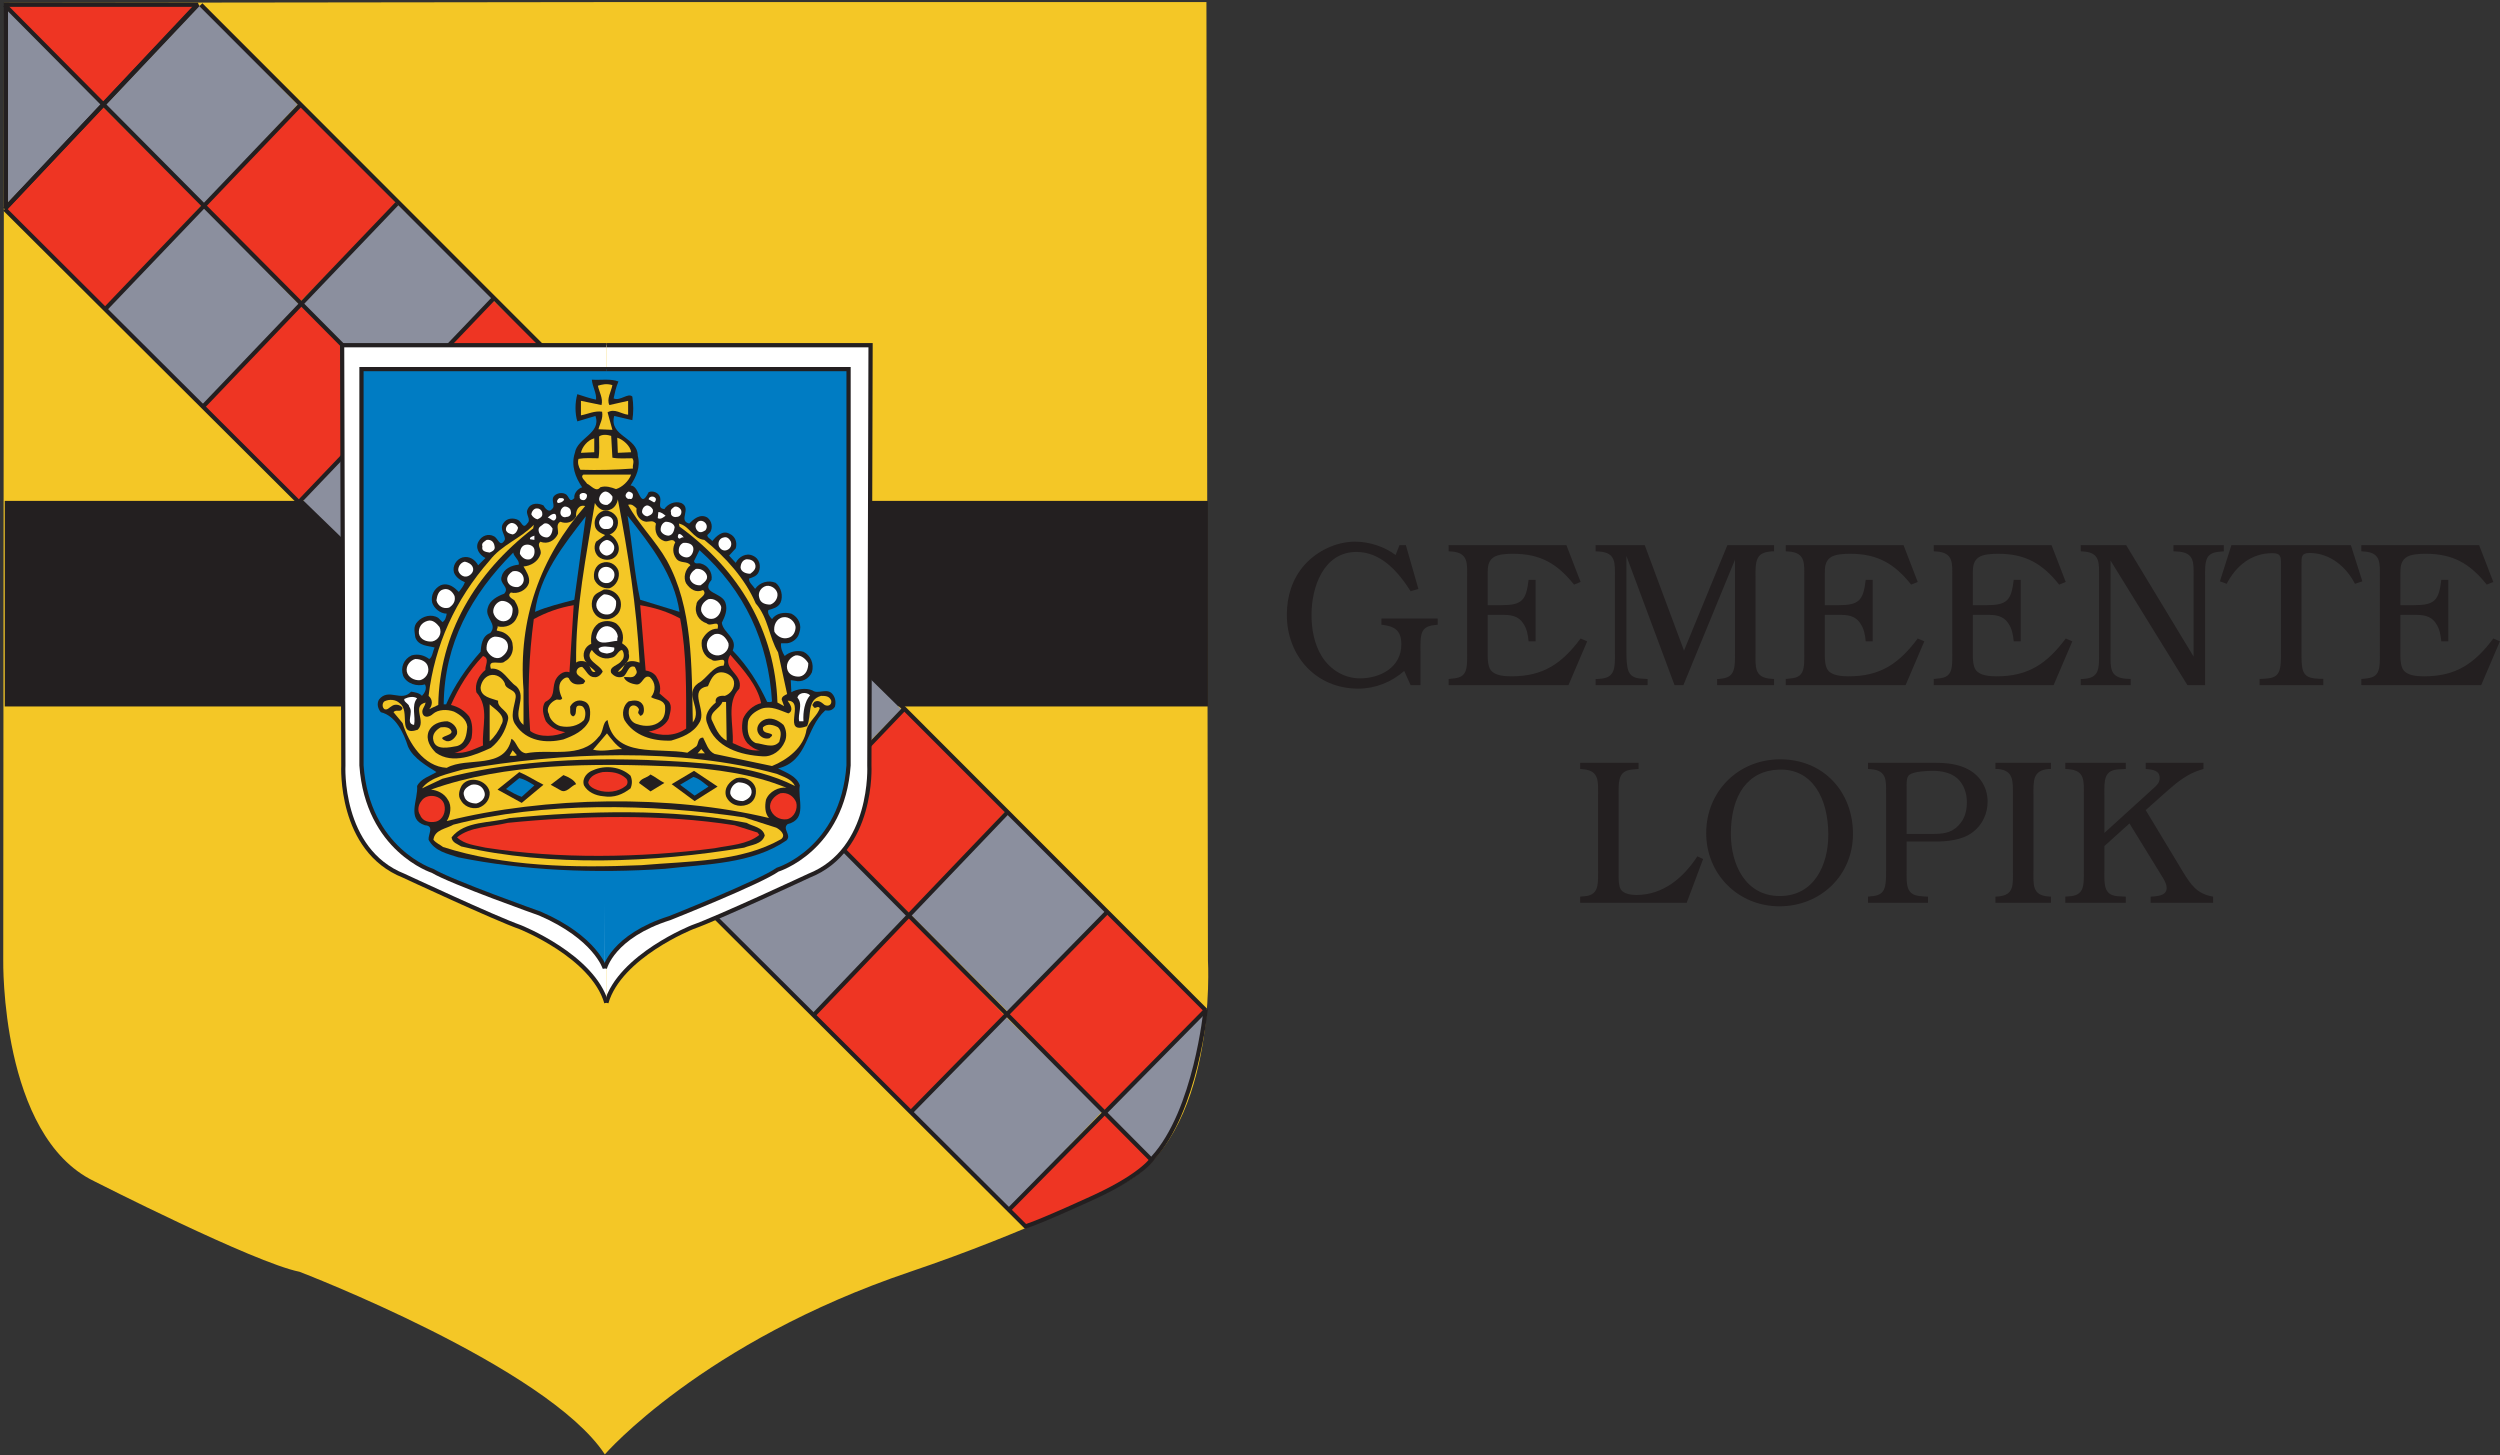 <?xml version="1.0" encoding="UTF-8" standalone="no"?>
<!DOCTYPE svg PUBLIC "-//W3C//DTD SVG 1.1//EN" "http://www.w3.org/Graphics/SVG/1.1/DTD/svg11.dtd">
<svg width="100%" height="100%" viewBox="0 0 1723 1003" version="1.1" xmlns="http://www.w3.org/2000/svg" xmlns:xlink="http://www.w3.org/1999/xlink" xml:space="preserve" xmlns:serif="http://www.serif.com/" style="fill-rule:evenodd;clip-rule:evenodd;stroke-miterlimit:2;">
    <rect x="0" y="0" width="1723" height="1003" fill="#333333" stroke="none"/>
    <g transform="matrix(4.167,0,0,4.167,-227.989,-0.647)">
        <path d="M205.25,210.5C224.5,204 239.5,196.438 239.5,196.438C256.25,188.5 254.5,159 254.5,159L254.25,0.5L154.75,0.5L55.375,0.625L55.25,159C55.25,159 54.75,188 70.25,195.5C70.25,195.5 96.75,209 104.25,210.5C104.25,210.5 145.25,226.201 154.75,240.701C154.75,240.701 170.889,222.103 205.25,210.5Z" style="fill:rgb(244,199,38);fill-rule:nonzero;"/>
    </g>
    <g transform="matrix(4.167,0,0,4.167,-227.989,-0.647)">
        <path d="M55.721,33.955L55.625,1.125L71.812,17.796L55.721,33.955Z" style="fill:rgb(139,143,158);fill-rule:nonzero;"/>
    </g>
    <g transform="matrix(4.167,0,0,4.167,-227.989,-0.647)">
        <rect x="55.5" y="83" width="199" height="34" style="fill:rgb(35,31,32);fill-rule:nonzero;"/>
    </g>
    <g transform="matrix(4.167,0,0,4.167,-227.989,-0.647)">
        <path d="M55.625,1.125L87.75,1L71.75,17.25L55.625,1.125Z" style="fill:rgb(238,53,35);fill-rule:nonzero;"/>
    </g>
    <g transform="matrix(4.167,0,0,4.167,-227.989,-0.647)">
        <path d="M120.187,66.441L104.312,50.393L88.125,67.584L104.104,83.271L120.187,66.441Z" style="fill:rgb(238,53,35);fill-rule:nonzero;"/>
    </g>
    <g transform="matrix(4.167,0,0,4.167,-227.989,-0.647)">
        <path d="M152.687,65.438L136.312,49.893L120.312,66.108L136.562,82.108L152.687,65.438Z" style="fill:rgb(238,53,35);fill-rule:nonzero;"/>
    </g>
    <g transform="matrix(4.167,0,0,4.167,-227.989,-0.647)">
        <path d="M220.937,134.441L204.125,117.375L187.562,133.888L205.218,151.319L220.937,134.441Z" style="fill:rgb(238,53,35);fill-rule:nonzero;"/>
    </g>
    <g transform="matrix(4.167,0,0,4.167,-227.989,-0.647)">
        <path d="M221,168.25L205.062,151.502L189.312,167.978L205.416,184.042L221,168.25Z" style="fill:rgb(238,53,35);fill-rule:nonzero;"/>
    </g>
    <g transform="matrix(4.167,0,0,4.167,-227.989,-0.647)">
        <path d="M254.125,167.25L237.833,151L221.125,167.875L237.375,184.25L254.125,167.25Z" style="fill:rgb(238,53,35);fill-rule:nonzero;"/>
    </g>
    <g transform="matrix(4.167,0,0,4.167,-227.989,-0.647)">
        <path d="M120.375,33.834L104.396,17.5L88.062,34.108L104.312,50.108L120.375,33.834Z" style="fill:rgb(238,53,35);fill-rule:nonzero;"/>
    </g>
    <g transform="matrix(4.167,0,0,4.167,-227.989,-0.647)">
        <path d="M104.437,50.754L88.437,34.313L71.812,51.358L88.062,67.358L104.437,50.754Z" style="fill:rgb(139,143,158);fill-rule:nonzero;"/>
    </g>
    <g transform="matrix(4.167,0,0,4.167,-227.989,-0.647)">
        <path d="M136.562,49.723L120.375,33.834L104.437,50.754L120.312,66.108L136.562,49.723Z" style="fill:rgb(139,143,158);fill-rule:nonzero;"/>
    </g>
    <g transform="matrix(4.167,0,0,4.167,-227.989,-0.647)">
        <path d="M137.062,82.002L120.875,66.113L104.625,82.688L120.812,98.388L137.062,82.002Z" style="fill:rgb(139,143,158);fill-rule:nonzero;"/>
    </g>
    <g transform="matrix(4.167,0,0,4.167,-227.989,-0.647)">
        <path d="M203.812,117.502L187.625,101.613L171.687,118.534L187.562,133.888L203.812,117.502Z" style="fill:rgb(139,143,158);fill-rule:nonzero;"/>
    </g>
    <g transform="matrix(4.167,0,0,4.167,-227.989,-0.647)">
        <path d="M205.062,151.502L188.875,135.613L172,151.25L189.312,167.978L205.062,151.502Z" style="fill:rgb(139,143,158);fill-rule:nonzero;"/>
    </g>
    <g transform="matrix(4.167,0,0,4.167,-227.989,-0.647)">
        <path d="M237.833,151L221,134.5L205.218,151.319L221.468,167.569L237.833,151Z" style="fill:rgb(139,143,158);fill-rule:nonzero;"/>
    </g>
    <g transform="matrix(4.167,0,0,4.167,-227.989,-0.647)">
        <path d="M237,184L221,168.25L205.416,184.042L221.442,200.285L237,184Z" style="fill:rgb(139,143,158);fill-rule:nonzero;"/>
    </g>
    <g transform="matrix(4.167,0,0,4.167,-227.989,-0.647)">
        <path d="M103.937,17.441L87.75,1L72.062,17.608L88.437,34.125L103.937,17.441Z" style="fill:rgb(139,143,158);fill-rule:nonzero;"/>
    </g>
    <g transform="matrix(4.167,0,0,4.167,-227.989,-0.647)">
        <path d="M88.062,34.108L71.812,17.893L55.5,34.75L72.146,51.25L88.062,34.108Z" style="fill:rgb(238,53,35);fill-rule:nonzero;"/>
    </g>
    <g transform="matrix(4.167,0,0,4.167,-227.989,-0.647)">
        <path d="M254.125,167.25L237.375,184.25L245.166,192C245.166,192 253,182.5 254.125,167.25Z" style="fill:rgb(139,143,158);fill-rule:nonzero;"/>
    </g>
    <g transform="matrix(4.167,0,0,4.167,-227.989,-0.647)">
        <path d="M245.166,192.188L237.375,184.438L221.5,200.521L224.333,203.188C224.333,203.188 241.041,197.063 245.166,192.188Z" style="fill:rgb(238,53,35);fill-rule:nonzero;"/>
    </g>
    <g transform="matrix(4.167,0,0,4.167,-227.989,-0.647)">
        <path d="M55.5,1L245.166,192" style="fill:none;stroke:rgb(35,31,32);stroke-width:0.7px;"/>
    </g>
    <g transform="matrix(4.167,0,0,4.167,-227.989,-0.647)">
        <path d="M87.937,0.938L254.125,167.25" style="fill:none;stroke:rgb(35,31,32);stroke-width:0.7px;"/>
    </g>
    <g transform="matrix(4.167,0,0,4.167,-227.989,-0.647)">
        <path d="M87.125,1.125L55.5,34.75" style="fill:none;stroke:rgb(35,31,32);stroke-width:0.7px;"/>
    </g>
    <g transform="matrix(4.167,0,0,4.167,-227.989,-0.647)">
        <path d="M72.146,51.25L104.396,17.5" style="fill:none;stroke:rgb(35,31,32);stroke-width:0.7px;"/>
    </g>
    <g transform="matrix(4.167,0,0,4.167,-227.989,-0.647)">
        <path d="M88.125,67.584L120.375,33.834" style="fill:none;stroke:rgb(35,31,32);stroke-width:0.7px;"/>
    </g>
    <g transform="matrix(4.167,0,0,4.167,-227.989,-0.647)">
        <path d="M104.104,83.271L136.354,49.521" style="fill:none;stroke:rgb(35,31,32);stroke-width:0.7px;"/>
    </g>
    <g transform="matrix(4.167,0,0,4.167,-227.989,-0.647)">
        <path d="M172.166,150.979L204.416,117.229" style="fill:none;stroke:rgb(35,31,32);stroke-width:0.7px;"/>
    </g>
    <g transform="matrix(4.167,0,0,4.167,-227.989,-0.647)">
        <path d="M189.27,168.063L221.52,134.313" style="fill:none;stroke:rgb(35,31,32);stroke-width:0.7px;"/>
    </g>
    <g transform="matrix(4.167,0,0,4.167,-227.989,-0.647)">
        <path d="M205.416,184.042L237.833,151" style="fill:none;stroke:rgb(35,31,32);stroke-width:0.7px;"/>
    </g>
    <g transform="matrix(4.167,0,0,4.167,-227.989,-0.647)">
        <path d="M221.5,200.334L254.125,167.25" style="fill:none;stroke:rgb(35,31,32);stroke-width:0.7px;"/>
    </g>
    <g transform="matrix(4.167,0,0,4.167,658.011,-746.647)">
        <path d="M76.687,276.588L75.395,276.962C73.389,273.8 70.533,270.468 66.453,270.468C60.979,270.468 59.007,276.316 59.007,280.873C59.007,283.252 59.449,285.7 60.707,287.74C62.101,289.951 64.413,291.378 67.031,291.378C70.397,291.378 73.865,289.542 73.865,285.769C73.865,283.422 72.743,282.742 70.567,282.504L70.567,281.484L79.883,281.484L79.883,282.504L79.611,282.539C78.761,282.606 77.809,282.776 77.367,283.626C76.96,284.442 77.027,285.904 77.027,286.822L77.027,292.5L75.395,292.5L74.341,290.154C72.199,292.024 69.547,293.079 66.725,293.079C59.755,293.079 54.927,287.672 54.927,280.873C54.927,277.812 55.811,274.922 57.851,272.61C59.925,270.298 63.087,268.768 66.215,268.768C68.527,268.768 71.077,269.584 72.913,270.978L73.559,269.346L74.613,269.346L76.687,276.588Z" style="fill:rgb(35,31,32);fill-rule:nonzero;"/>
    </g>
    <g transform="matrix(4.167,0,0,4.167,658.011,-746.647)">
        <path d="M103.513,275.432L102.425,275.874C99.671,272.406 96.849,270.774 92.361,270.774C91.409,270.774 89.811,270.808 89.029,271.42C88.179,272.066 88.145,273.052 88.145,274.038L88.145,279.274L90.423,279.274C93.857,279.274 94.503,278.458 94.911,275.092L96.067,275.092L96.067,285.258L94.911,285.258C94.809,284.205 94.639,283.185 94.027,282.3C93.143,280.94 91.851,280.873 90.355,280.873L88.145,280.873L88.145,287.638C88.145,288.318 88.212,289.44 88.655,290.019C89.369,290.97 91.035,291.039 92.123,291.039C97.359,291.039 100.453,288.896 103.513,284.782L104.601,285.258L101.507,292.5L81.685,292.5L81.685,291.48L82.024,291.446C82.942,291.344 83.929,291.311 84.405,290.358C84.813,289.577 84.745,288.081 84.745,287.196L84.745,274.65C84.745,272.406 84.982,270.604 82.194,270.4L81.685,270.366L81.685,269.346L101.167,269.346L103.513,275.432Z" style="fill:rgb(35,31,32);fill-rule:nonzero;"/>
    </g>
    <g transform="matrix(4.167,0,0,4.167,658.011,-746.647)">
        <path d="M119.05,292.5L111.094,271.148L111.094,287.196C111.094,288.081 111.128,289.475 111.468,290.256C111.944,291.311 112.998,291.413 113.984,291.446L114.596,291.48L114.596,292.5L105.994,292.5L105.994,291.48L106.368,291.48C107.32,291.413 108.34,291.311 108.816,290.358C109.258,289.577 109.19,288.081 109.19,287.196L109.19,274.65C109.19,272.372 109.394,270.57 106.572,270.4L105.994,270.366L105.994,269.346L114.12,269.346L120.614,286.789L127.788,269.346L135.506,269.346L135.506,270.366L135.167,270.366C134.249,270.468 133.296,270.57 132.82,271.488C132.378,272.304 132.446,273.766 132.446,274.65L132.446,287.196C132.446,289.44 132.209,291.243 134.997,291.446L135.506,291.48L135.506,292.5L126.088,292.5L126.088,291.48L126.395,291.48C127.278,291.378 128.231,291.276 128.672,290.358C129.114,289.542 129.046,288.081 129.046,287.196L129.046,271.76L120.512,292.5L119.05,292.5Z" style="fill:rgb(35,31,32);fill-rule:nonzero;"/>
    </g>
    <g transform="matrix(4.167,0,0,4.167,658.011,-746.647)">
        <path d="M159.272,275.432L158.184,275.874C155.43,272.406 152.608,270.774 148.12,270.774C147.168,270.774 145.57,270.808 144.788,271.42C143.938,272.066 143.904,273.052 143.904,274.038L143.904,279.274L146.182,279.274C149.616,279.274 150.262,278.458 150.67,275.092L151.826,275.092L151.826,285.258L150.67,285.258C150.568,284.205 150.398,283.185 149.786,282.3C148.902,280.94 147.61,280.873 146.114,280.873L143.904,280.873L143.904,287.638C143.904,288.318 143.972,289.44 144.414,290.019C145.128,290.97 146.794,291.039 147.882,291.039C153.118,291.039 156.212,288.896 159.272,284.782L160.36,285.258L157.266,292.5L137.444,292.5L137.444,291.48L137.784,291.446C138.702,291.344 139.688,291.311 140.164,290.358C140.572,289.577 140.504,288.081 140.504,287.196L140.504,274.65C140.504,272.406 140.742,270.604 137.954,270.4L137.444,270.366L137.444,269.346L156.926,269.346L159.272,275.432Z" style="fill:rgb(35,31,32);fill-rule:nonzero;"/>
    </g>
    <g transform="matrix(4.167,0,0,4.167,658.011,-746.647)">
        <path d="M183.752,275.432L182.664,275.874C179.91,272.406 177.088,270.774 172.6,270.774C171.647,270.774 170.05,270.808 169.268,271.42C168.418,272.066 168.384,273.052 168.384,274.038L168.384,279.274L170.662,279.274C174.096,279.274 174.742,278.458 175.15,275.092L176.306,275.092L176.306,285.258L175.15,285.258C175.048,284.205 174.877,283.185 174.266,282.3C173.382,280.94 172.09,280.873 170.594,280.873L168.384,280.873L168.384,287.638C168.384,288.318 168.452,289.44 168.894,290.019C169.607,290.97 171.273,291.039 172.362,291.039C177.598,291.039 180.692,288.896 183.752,284.782L184.84,285.258L181.746,292.5L161.923,292.5L161.923,291.48L162.264,291.446C163.182,291.344 164.168,291.311 164.644,290.358C165.052,289.577 164.983,288.081 164.983,287.196L164.983,274.65C164.983,272.406 165.222,270.604 162.434,270.4L161.923,270.366L161.923,269.346L181.406,269.346L183.752,275.432Z" style="fill:rgb(35,31,32);fill-rule:nonzero;"/>
    </g>
    <g transform="matrix(4.167,0,0,4.167,658.011,-746.647)">
        <path d="M191.163,287.196C191.163,289.542 190.959,291.276 193.815,291.446L194.495,291.48L194.495,292.5L186.233,292.5L186.233,291.48L186.573,291.48C187.491,291.413 188.443,291.276 188.919,290.358C189.327,289.542 189.259,288.081 189.259,287.196L189.259,274.65C189.259,272.406 189.497,270.604 186.743,270.4L186.233,270.366L186.233,269.346L193.747,269.346L204.899,287.774L204.899,274.684C204.899,272.338 205.137,270.57 202.247,270.4L201.567,270.366L201.567,269.346L209.897,269.346L209.897,270.366L209.523,270.4C208.606,270.468 207.619,270.57 207.143,271.488C206.735,272.304 206.803,273.766 206.803,274.684L206.803,292.5L203.879,292.5L191.163,271.896L191.163,287.196Z" style="fill:rgb(35,31,32);fill-rule:nonzero;"/>
    </g>
    <g transform="matrix(4.167,0,0,4.167,658.011,-746.647)">
        <path d="M232.813,275.33L231.589,275.738C230.127,272.882 227.407,270.638 224.075,270.638C222.647,270.638 222.749,271.386 222.749,272.576L222.749,287.196C222.749,288.081 222.715,289.44 223.055,290.256C223.531,291.344 224.653,291.378 225.639,291.446L226.353,291.446L226.353,292.5L215.813,292.5L215.813,291.48L216.459,291.446C217.411,291.378 218.499,291.344 218.975,290.358C219.383,289.542 219.349,288.081 219.349,287.196L219.349,272.406C219.349,271.25 219.315,270.672 217.921,270.672C214.453,270.672 211.903,272.78 210.373,275.738L209.251,275.33L211.155,269.346L230.909,269.346L232.813,275.33Z" style="fill:rgb(35,31,32);fill-rule:nonzero;"/>
    </g>
    <g transform="matrix(4.167,0,0,4.167,658.011,-746.647)">
        <path d="M254.471,275.432L253.383,275.874C250.629,272.406 247.807,270.774 243.319,270.774C242.367,270.774 240.769,270.808 239.987,271.42C239.137,272.066 239.103,273.052 239.103,274.038L239.103,279.274L241.381,279.274C244.815,279.274 245.461,278.458 245.869,275.092L247.025,275.092L247.025,285.258L245.869,285.258C245.767,284.205 245.597,283.185 244.985,282.3C244.101,280.94 242.809,280.873 241.313,280.873L239.103,280.873L239.103,287.638C239.103,288.318 239.17,289.44 239.613,290.019C240.327,290.97 241.993,291.039 243.081,291.039C248.317,291.039 251.411,288.896 254.471,284.782L255.559,285.258L252.465,292.5L232.643,292.5L232.643,291.48L232.982,291.446C233.9,291.344 234.887,291.311 235.363,290.358C235.771,289.577 235.703,288.081 235.703,287.196L235.703,274.65C235.703,272.406 235.94,270.604 233.152,270.4L232.643,270.366L232.643,269.346L252.125,269.346L254.471,275.432Z" style="fill:rgb(35,31,32);fill-rule:nonzero;"/>
    </g>
    <g transform="matrix(4.167,0,0,4.167,658.011,-746.647)">
        <path d="M121.057,328.5L103.444,328.5L103.444,327.48L103.751,327.446C104.634,327.413 105.586,327.276 106.063,326.358C106.47,325.577 106.402,324.081 106.402,323.196L106.402,310.684C106.402,308.44 106.64,306.638 103.886,306.4L103.444,306.366L103.444,305.346L113.101,305.346L113.101,306.366L112.658,306.4C111.707,306.468 110.687,306.536 110.176,307.488C109.734,308.304 109.802,309.766 109.802,310.684L109.802,323.911C109.802,324.557 109.802,325.712 110.143,326.256C110.585,327.039 111.944,327.208 112.727,327.208C117.18,327.208 120.513,324.353 122.825,320.816L123.776,321.258L121.057,328.5Z" style="fill:rgb(35,31,32);fill-rule:nonzero;"/>
    </g>
    <g transform="matrix(4.167,0,0,4.167,658.011,-746.647)">
        <path d="M148.562,317.11C148.562,323.978 143.19,329.079 136.39,329.079C129.59,329.079 124.286,323.774 124.286,316.974C124.286,310.038 129.624,304.768 136.526,304.768C143.632,304.768 148.562,310.072 148.562,317.11ZM128.366,317.11C128.366,322.108 130.746,327.378 136.458,327.378C142.136,327.378 144.482,322.245 144.482,317.247C144.482,311.228 141.864,306.332 136.39,306.468C131.154,306.604 128.366,310.684 128.366,317.11Z" style="fill:rgb(35,31,32);fill-rule:nonzero;"/>
    </g>
    <g transform="matrix(4.167,0,0,4.167,658.011,-746.647)">
        <path d="M157.436,323.163C157.436,324.081 157.368,325.44 157.742,326.256C158.218,327.311 159.306,327.378 160.292,327.446L160.972,327.48L160.972,328.5L151.043,328.5L151.043,327.48L151.35,327.446C152.268,327.378 153.22,327.243 153.662,326.358C154.07,325.542 154.036,324.081 154.036,323.163L154.036,310.65C154.036,308.406 154.273,306.604 151.52,306.4L151.043,306.366L151.043,305.346L162.162,305.346C164.134,305.346 166.14,305.55 167.874,306.57C169.744,307.692 170.832,309.596 170.832,311.772C170.832,313.744 169.948,315.648 168.35,316.838C166.65,318.13 164.202,318.368 162.127,318.368L157.436,318.368L157.436,323.163ZM161.618,317.11C163.318,317.11 164.814,317.008 166.038,315.682C167.092,314.561 167.398,313.302 167.398,311.806C167.398,310.344 166.888,308.882 165.8,307.896C164.712,306.944 163.114,306.672 161.72,306.672C160.835,306.672 158.626,306.774 157.912,307.318C157.368,307.692 157.436,308.78 157.436,309.358L157.436,317.11L161.618,317.11Z" style="fill:rgb(35,31,32);fill-rule:nonzero;"/>
    </g>
    <g transform="matrix(4.167,0,0,4.167,658.011,-746.647)">
        <path d="M175.013,310.616C175.013,308.372 175.149,306.604 172.531,306.366L172.124,306.366L172.124,305.346L181.304,305.346L181.304,306.366L180.896,306.366C178.277,306.604 178.414,308.372 178.414,310.616L178.414,323.196C178.414,325.44 178.175,327.208 180.793,327.446L181.304,327.48L181.304,328.5L172.124,328.5L172.124,327.48L172.633,327.446C175.252,327.208 175.013,325.44 175.013,323.196L175.013,310.616Z" style="fill:rgb(35,31,32);fill-rule:nonzero;"/>
    </g>
    <g transform="matrix(4.167,0,0,4.167,658.011,-746.647)">
        <path d="M203.131,323.366C204.458,325.542 205.478,327.039 208.129,327.48L208.129,328.5L197.793,328.5L197.793,327.48L198.405,327.446C199.323,327.344 200.445,327.174 200.445,326.019C200.445,325.27 199.834,324.386 199.46,323.774L194.292,315.376L190.144,319.116L190.144,323.196C190.144,324.081 190.075,325.475 190.449,326.29C190.925,327.344 192.013,327.413 193,327.446L193.679,327.48L193.679,328.5L183.683,328.5L183.683,327.48L184.023,327.446C184.941,327.413 185.927,327.276 186.403,326.358C186.811,325.577 186.743,324.081 186.743,323.196L186.743,310.65C186.743,308.406 186.981,306.604 184.193,306.4L183.683,306.366L183.683,305.346L193.679,305.346L193.679,306.366L193,306.4C192.047,306.434 190.993,306.502 190.483,307.488C190.075,308.304 190.144,309.8 190.144,310.684L190.144,316.94L198.337,309.494C198.848,309.052 199.29,308.576 199.29,307.862C199.29,306.604 198.168,306.468 196.978,306.366L196.978,305.346L206.532,305.346L206.532,306.366L205.987,306.536C203.981,307.148 202.248,308.474 200.684,309.868L196.978,313.166L203.131,323.366Z" style="fill:rgb(35,31,32);fill-rule:nonzero;"/>
    </g>
    <g transform="matrix(4.167,0,0,4.167,-227.989,-0.647)">
        <path d="M55.687,34.5L55.687,0.938L87.437,0.938L55.687,34.5Z" style="fill:none;stroke:rgb(35,31,32);stroke-width:0.7px;"/>
    </g>
    <g transform="matrix(4.167,0,0,4.167,-227.989,-0.647)">
        <path d="M254.125,167.063C254.125,167.063 252.5,183.875 245.437,191.625C245.437,191.625 243.937,194.313 235.875,198.063C235.875,198.063 227.229,202.063 224.333,203L55.5,34.75" style="fill:none;stroke:rgb(35,31,32);stroke-width:0.7px;"/>
    </g>
    <g transform="matrix(4.167,0,0,4.167,-227.989,-0.647)">
        <path d="M155,57.25L198.7,57.25L198.5,126.75C198.5,126.75 199.25,140.75 188.5,145C188.5,145 173.5,152 169.25,153.5C169.25,153.5 157.25,158.25 155,166" style="fill:white;fill-rule:nonzero;"/>
    </g>
    <g transform="matrix(4.167,0,0,4.167,-227.989,-0.647)">
        <path d="M155,57.25L198.7,57.25L198.5,126.75C198.5,126.75 199.25,140.75 188.5,145C188.5,145 173.5,152 169.25,153.5C169.25,153.5 157.25,158.25 155,166" style="fill:none;stroke:rgb(35,31,32);stroke-width:0.7px;"/>
    </g>
    <g transform="matrix(4.167,0,0,4.167,-227.989,-0.647)">
        <path d="M155,57.25L111.299,57.25L111.5,126.75C111.5,126.75 110.75,140.75 121.5,145C121.5,145 136.5,152 140.75,153.5C140.75,153.5 152.75,158.25 155,166" style="fill:white;fill-rule:nonzero;"/>
    </g>
    <g transform="matrix(4.167,0,0,4.167,-227.989,-0.647)">
        <path d="M155,57.25L111.299,57.25L111.5,126.75C111.5,126.75 110.75,140.75 121.5,145C121.5,145 136.5,152 140.75,153.5C140.75,153.5 152.75,158.25 155,166" style="fill:none;stroke:rgb(35,31,32);stroke-width:0.7px;"/>
    </g>
    <g transform="matrix(4.167,0,0,4.167,-227.989,-0.647)">
        <path d="M154.75,160.313C154.75,160.313 156,155 165.5,152C165.5,152 180.562,146 183.312,144C183.312,144 194.062,140.75 195.062,126.75L195.062,61.201L154.562,61.201" style="fill:rgb(0,124,195);fill-rule:nonzero;"/>
    </g>
    <g transform="matrix(4.167,0,0,4.167,-227.989,-0.647)">
        <path d="M154.75,160.313C154.75,160.313 156,155 165.5,152C165.5,152 180.562,146 183.312,144C183.312,144 194.062,140.75 195.062,126.75L195.062,61.201L154.562,61.201" style="fill:none;stroke:rgb(35,31,32);stroke-width:0.7px;"/>
    </g>
    <g transform="matrix(4.167,0,0,4.167,-227.989,-0.647)">
        <path d="M154.75,160.313C154.75,160.313 153.25,155.25 144,151.25C144,151.25 129.375,146.063 126.25,144.188C126.25,144.188 115.5,140.75 114.5,126.75L114.5,61.201L155,61.201" style="fill:rgb(0,124,195);fill-rule:nonzero;"/>
    </g>
    <g transform="matrix(4.167,0,0,4.167,-227.989,-0.647)">
        <path d="M154.75,160.313C154.75,160.313 153.25,155.25 144,151.25C144,151.25 129.375,146.063 126.25,144.188C126.25,144.188 115.5,140.75 114.5,126.75L114.5,61.201L155,61.201" style="fill:none;stroke:rgb(35,31,32);stroke-width:0.7px;"/>
    </g>
    <g transform="matrix(4.167,0,0,4.167,-227.989,-0.647)">
        <path d="M157,63.25C156.6,64.15 156.399,65.15 156.2,66.05C157.299,66.55 158.6,65.05 159.299,65.75C159.5,67.15 159.5,68.351 159.299,69.65L156.299,68.951C155.399,72.351 160.2,72.451 160.2,75.55C160.7,77.451 159.899,79.05 159,80.451C160.6,80.451 160.5,84.65 162,81.55C162.7,81.25 163.7,81.65 163.899,82.451C164.1,83.25 163.399,84.25 164.6,84.351C165.1,83.55 166.299,82.951 167.399,83.351C169.2,84.25 166.799,86.25 168.7,86.75C169.399,86.05 170.5,85.05 171.7,85.75C172.5,86.351 172.6,87.451 172.2,88.15L171.7,88.65C171.7,89.15 172.299,89.25 172.5,89.65C173.1,88.951 174.2,87.75 175.399,88.451C176.299,88.851 176.7,89.851 176.399,90.851L175.299,92.05L176.399,93.25C176.899,92.25 178.1,91.55 179.2,92.05C180.399,92.55 180.6,93.851 180.2,94.75C179.899,95.451 179.2,95.65 178.6,95.851C178.5,96.451 179.299,97.05 179.6,97.55C180.399,96.451 181.799,96.05 183,96.55C183.899,97.25 184.299,98.75 183.799,99.851C183.399,100.65 182.5,100.851 181.799,101.05C181.6,101.55 182,102.15 182.399,102.55C183.1,101.55 184.399,101.351 185.6,101.65C186.799,102.25 187.399,103.55 186.899,104.851C186.7,105.75 185.799,106.451 184.899,106.55L183.899,106.55C183.799,107.25 184.1,108.05 184.5,108.65C185.299,107.951 186.5,107.65 187.6,107.951C188.799,108.55 189.399,109.951 189,111.351C188.5,112.451 187.299,113.05 186.2,112.75L185.5,112.65L185.6,114.65C186.399,114.15 188,113.851 189.1,114.351C190,115.05 191.5,113.851 192.399,114.951C192.899,115.55 193,116.351 192.799,117.05C192.399,117.65 191.899,117.75 191.2,117.65C187.899,120.65 188.399,126.05 183.399,127.25C184.799,127.951 186.5,128.55 187,130.05C186.6,132.25 188.299,135.65 185,136.451C184,137.25 185.7,138.25 184.799,139.15C179.1,143.05 171.7,143.05 164.7,143.851C153.2,144.65 141.299,144.15 130.5,141.951C128.7,141.351 126.6,140.951 125.6,139.05C125.5,138.15 126.6,136.75 125,136.65C121.899,135.65 123.899,132.451 123.7,130.15C124.399,128.851 125.799,128.55 126.899,127.851C125.5,126.951 123.1,125.65 122.2,123.65C121.5,121.451 120.2,118.55 117.7,117.951C117.2,117.351 117,116.55 117.399,115.851C119,113.851 121.1,116.351 122.7,114.55C123.299,114.65 124.1,114.75 124.5,115.25C124.899,114.851 125.399,114.05 125,113.351C123.7,113.75 122,113.25 121.399,111.951C120.899,110.55 121.5,109.15 122.799,108.55C123.899,108.25 124.899,108.55 125.7,109.15C126.2,108.951 126.299,107.851 126.6,107.25C125.6,106.951 123.899,107.05 123.399,105.55C123.299,104.65 123,103.75 123.799,102.951C124.6,102.05 126.1,101.65 127.2,102.351L127.899,103.05C128.399,102.75 128.5,102.15 128.6,101.65C127.5,101.65 126.5,100.75 126.2,99.851C125.899,98.55 126.6,97.451 127.6,96.951C128.899,96.451 129.899,97.351 130.6,98.05C131,97.55 131.399,97.05 131.6,96.451C130.899,96.15 130.1,95.65 129.799,94.851C129.5,93.75 130.2,92.65 131.2,92.351C132.399,92.05 133.299,92.75 133.799,93.65L135,92.451C134,91.951 133.2,90.75 133.899,89.65C134.399,88.75 135.5,88.351 136.399,88.851C137.1,89.15 137.399,90.851 138.2,89.451C138.399,88.75 137.2,87.65 138,86.65C138.5,85.851 139.6,85.75 140.399,86.15C141,86.451 141.2,87.75 141.899,86.75C142.7,86.05 141.5,85.25 142,84.351C142.5,83.25 143.799,83.351 144.6,83.75C144.799,84.15 145.5,85.05 146,84.351C146.7,83.851 145.7,82.851 146.399,82.15C146.799,81.75 147.6,81.55 148.2,81.851C148.899,82.15 148.799,83.451 149.7,82.55C149.6,81.75 150.299,80.951 151,80.75C149.899,79.15 149.1,77.15 149.799,75.05C150.2,72.55 154.2,71.851 153.2,68.951L150.2,69.851C149.799,68.55 149.799,66.75 150.2,65.351C151.2,65.65 152.2,66.05 153.299,66.25C153.399,65.15 152.7,64.15 152.6,62.951C154.1,63.05 155.7,62.75 157,63.25Z" style="fill:rgb(35,31,32);fill-rule:nonzero;"/>
    </g>
    <g transform="matrix(4.167,0,0,4.167,-227.989,-0.647)">
        <path d="M156,63.851C155.799,64.951 155,66.15 155.5,67.15L158.6,66.451L158.6,68.75C157.5,68.65 156.399,67.65 155.2,68.351L156,71.25L153.7,71.15C153.899,70.25 154.5,69.451 154.299,68.25C153.1,68.05 151.899,68.65 150.799,68.851L150.799,66.451L154.2,67.15C154.5,66.05 153.799,64.951 153.6,63.951C154.299,63.75 155,63.55 156,63.851Z" style="fill:rgb(244,199,38);fill-rule:nonzero;"/>
    </g>
    <g transform="matrix(4.167,0,0,4.167,-227.989,-0.647)">
        <path d="M156,75.851C157,76.05 158.2,75.951 159.299,75.951C159.7,76.55 159.299,76.951 159.399,77.65C156.6,77.851 153.7,77.951 150.7,77.851C150.399,77.351 150.2,76.65 150.399,76.05C151.5,75.851 152.6,75.951 153.7,75.951C153.899,74.851 153.799,73.55 153.799,72.351C154.299,71.951 155.2,72.05 155.799,72.25L156,75.851Z" style="fill:rgb(244,199,38);fill-rule:nonzero;"/>
    </g>
    <g transform="matrix(4.167,0,0,4.167,-227.989,-0.647)">
        <path d="M159.1,74.951L156.899,75.05L156.799,72.55C157.799,72.851 159,73.951 159.1,74.951Z" style="fill:rgb(244,199,38);fill-rule:nonzero;"/>
    </g>
    <g transform="matrix(4.167,0,0,4.167,-227.989,-0.647)">
        <path d="M153,74.951L150.799,75.05C151,74.05 151.899,72.951 153,72.65L153,74.951Z" style="fill:rgb(244,199,38);fill-rule:nonzero;"/>
    </g>
    <g transform="matrix(4.167,0,0,4.167,-227.989,-0.647)">
        <path d="M159.1,78.65C158.7,79.75 157.6,80.75 156.6,81.05C155.799,80.75 154.899,80.451 154,80.75C153.299,81.65 152.5,80.451 151.799,80.15C151.5,79.65 150.6,79.05 151.2,78.65L159.1,78.65Z" style="fill:rgb(244,199,38);fill-rule:nonzero;"/>
    </g>
    <g transform="matrix(4.167,0,0,4.167,-227.989,-0.647)">
        <path d="M156,82.25C156.1,82.951 155.7,83.351 155.2,83.65C154.6,83.75 153.899,83.451 153.799,82.75C153.799,82.25 154.2,81.55 154.799,81.451C155.299,81.451 155.7,81.851 156,82.25Z" style="fill:white;fill-rule:nonzero;"/>
    </g>
    <g transform="matrix(4.167,0,0,4.167,-227.989,-0.647)">
        <path d="M159.399,82.05C159.399,82.351 159.299,82.851 158.799,82.65C158.6,82.75 158.299,82.55 158.2,82.25C158.1,81.951 158.399,81.55 158.7,81.451C159,81.55 159.399,81.65 159.399,82.05Z" style="fill:white;fill-rule:nonzero;"/>
    </g>
    <g transform="matrix(4.167,0,0,4.167,-227.989,-0.647)">
        <path d="M151.799,82.05C151.799,82.451 151.7,82.65 151.399,82.851C151,82.951 150.5,82.75 150.6,82.25C150.399,81.65 151.6,81.451 151.799,82.05Z" style="fill:white;fill-rule:nonzero;"/>
    </g>
    <g transform="matrix(4.167,0,0,4.167,-227.989,-0.647)">
        <path d="M163.2,82.65C163.2,82.951 163.1,83.15 162.899,83.25L162,82.75C162,82.25 162.899,82.05 163.2,82.65Z" style="fill:white;fill-rule:nonzero;"/>
    </g>
    <g transform="matrix(4.167,0,0,4.167,-227.989,-0.647)">
        <path d="M148,82.851C147.799,83.15 147.399,83.351 147,83.351C146.7,83.15 146.899,82.75 147.2,82.55C147.5,82.55 148,82.451 148,82.851Z" style="fill:white;fill-rule:nonzero;"/>
    </g>
    <g transform="matrix(4.167,0,0,4.167,-227.989,-0.647)">
        <path d="M160.5,109.75C159.899,109.55 158.899,109.25 158.2,109.851C157.799,110.351 157.6,111.351 156.899,111.25C157.6,110.351 159.1,109.55 158.7,108.25C158.799,107.451 158.2,106.951 157.6,106.55C158,105.351 157.6,104.05 156.6,103.25C155.7,102.75 154.6,102.75 153.7,103.25C152.5,104.15 152.399,105.451 152.5,106.65C151.399,107.05 150.899,108.451 151.5,109.451L151.799,109.75C151.5,109.451 150.399,109.351 150,109.75C149.899,100.65 151.7,92.05 153.1,83.351C153.6,84.25 154.6,84.951 155.6,84.451C156.299,84.25 156.799,83.451 156.899,82.75C158.6,91.65 160,100.451 160.5,109.75Z" style="fill:rgb(244,199,38);fill-rule:nonzero;"/>
    </g>
    <g transform="matrix(4.167,0,0,4.167,-227.989,-0.647)">
        <path d="M160,84.25C159.799,85.351 160.6,86.351 161.6,86.451C162.2,86.451 162.7,86.15 163.2,86.75C162.899,88.05 163.399,89.25 164.6,89.65C165.299,89.851 165.899,89.05 166.399,89.851C165.899,90.75 166,91.75 166.5,92.451C167.1,93.451 168.399,92.851 168.899,93.65C168,94.351 167.7,95.75 168.2,96.65C168.899,97.65 169.799,98.25 171,97.75C171.899,98.65 169.899,99.15 169.899,100.15C169.5,101.55 170.299,102.851 171.6,103.25C172.2,103.951 173.799,102.451 173.399,104.15C172.2,104.05 171.2,105.15 170.799,106.05C170.6,107.351 171.1,108.75 172.399,109.25C173.1,109.951 175,108.351 174.399,110.25C172.6,110.25 171.6,112.451 170.2,113.15C167.7,114.951 171,117.451 169.299,119.65C169.1,110.25 169.299,100.65 165,92.851C163.2,89.65 160.299,86.851 158.6,83.65C159.2,83.451 159.6,83.851 160,84.25Z" style="fill:rgb(244,199,38);fill-rule:nonzero;"/>
    </g>
    <g transform="matrix(4.167,0,0,4.167,-227.989,-0.647)">
        <path d="M162.7,84.451C162.799,85.15 162.299,85.351 161.799,85.55C161.399,85.55 161,85.25 160.899,84.851C160.899,84.351 161.2,83.851 161.7,83.75C162.1,83.75 162.5,84.05 162.7,84.451Z" style="fill:white;fill-rule:nonzero;"/>
    </g>
    <g transform="matrix(4.167,0,0,4.167,-227.989,-0.647)">
        <path d="M151.5,83.851C144.1,92.351 140.399,102.451 141.299,114.25L141.299,120.05C139.1,118.351 142.1,115.55 140.1,113.65C138.7,112.75 137.899,110.55 135.899,110.75C135.299,108.951 137.6,110.25 138.2,109.55C139.2,109.05 139.7,107.851 139.5,106.851C139.5,105.851 138.6,104.951 137.7,104.65L136.899,104.451C136.799,104.25 137.1,104.05 137,103.75C138.299,104.05 139.7,103.55 140.2,102.25C140.799,101.25 140.299,100.25 139.799,99.451C139.399,99.15 138.5,98.75 139.2,98.15C140.299,98.451 141.799,97.851 142.2,96.55C142.399,95.55 141.7,94.55 141.299,93.851C142.5,93.75 143.7,93.05 144.1,91.851C144.399,91.05 143.399,90.351 144.1,89.75C145.299,90.25 146.5,89.55 147,88.451C147.1,87.75 146.6,86.851 147.399,86.451C148.399,86.851 149.5,86.55 150,85.55C149.899,84.65 150.399,83.55 151.5,83.851Z" style="fill:rgb(244,199,38);fill-rule:nonzero;"/>
    </g>
    <g transform="matrix(4.167,0,0,4.167,-227.989,-0.647)">
        <path d="M149.1,84.65C149.299,85.25 148.899,85.65 148.399,85.65C147.899,85.851 147.399,85.451 147.399,84.951C147.399,84.55 147.6,84.15 148,83.951C148.5,83.851 149.1,84.25 149.1,84.65Z" style="fill:white;fill-rule:nonzero;"/>
    </g>
    <g transform="matrix(4.167,0,0,4.167,-227.989,-0.647)">
        <path d="M167.399,84.65C167.5,85.25 167.1,85.65 166.6,85.65C166.299,85.75 165.6,85.55 165.7,84.951C165.5,84.451 166,84.15 166.299,83.951C166.799,83.851 167.299,84.25 167.399,84.65Z" style="fill:white;fill-rule:nonzero;"/>
    </g>
    <g transform="matrix(4.167,0,0,4.167,-227.989,-0.647)">
        <path d="M144.399,85.05C144.5,85.65 144,85.851 143.6,86.05C143.2,85.951 142.799,85.65 142.6,85.25C142.6,84.851 143,84.15 143.6,84.25C144,84.25 144.399,84.65 144.399,85.05Z" style="fill:white;fill-rule:nonzero;"/>
    </g>
    <g transform="matrix(4.167,0,0,4.167,-227.989,-0.647)">
        <path d="M156.799,85.851C157.2,86.951 156.6,88.15 155.6,88.55L155.5,88.55C156.399,88.851 157.6,90.55 156.799,91.851C156.2,92.851 154.899,92.951 154,92.451C153.1,91.951 152.799,90.65 153.299,89.75L154.799,88.65C154.1,88.351 153.2,87.951 153.1,87.05C152.899,86.05 153.5,84.951 154.5,84.65C155.5,84.451 156.399,85.05 156.799,85.851Z" style="fill:rgb(35,31,32);fill-rule:nonzero;"/>
    </g>
    <g transform="matrix(4.167,0,0,4.167,-227.989,-0.647)">
        <path d="M164.799,85.451C164.5,85.65 164,86.15 163.5,85.851L163.6,84.851C164.1,84.851 164.399,85.15 164.799,85.451Z" style="fill:white;fill-rule:nonzero;"/>
    </g>
    <g transform="matrix(4.167,0,0,4.167,-227.989,-0.647)">
        <path d="M146.7,85.851C146.299,86.75 145.799,85.851 145.299,85.75C145.7,85.351 146.799,84.55 146.7,85.851Z" style="fill:white;fill-rule:nonzero;"/>
    </g>
    <g transform="matrix(4.167,0,0,4.167,-227.989,-0.647)">
        <path d="M167.1,101.351L160.6,99.351C159.6,94.951 159.299,90.05 158.5,85.451C162.399,90.351 166.2,95.25 167.1,101.351Z" style="fill:rgb(0,124,195);fill-rule:nonzero;"/>
    </g>
    <g transform="matrix(4.167,0,0,4.167,-227.989,-0.647)">
        <path d="M149.7,99.351C147.5,99.951 145.299,100.451 143.2,101.351C144,95.25 147.799,90.451 151.6,85.55L149.7,99.351Z" style="fill:rgb(0,124,195);fill-rule:nonzero;"/>
    </g>
    <g transform="matrix(4.167,0,0,4.167,-227.989,-0.647)">
        <path d="M156.1,86.25C156.299,87.15 155.7,87.75 155,87.65C154.299,87.75 153.899,87.25 153.799,86.65C153.799,85.451 155.7,85.05 156.1,86.25Z" style="fill:white;fill-rule:nonzero;"/>
    </g>
    <g transform="matrix(4.167,0,0,4.167,-227.989,-0.647)">
        <path d="M171.399,87.851C171.1,88.05 170.6,88.351 170.2,88.05C169.799,87.75 169.6,87.15 169.899,86.75C170.5,85.65 172.2,86.75 171.399,87.851Z" style="fill:white;fill-rule:nonzero;"/>
    </g>
    <g transform="matrix(4.167,0,0,4.167,-227.989,-0.647)">
        <path d="M166.299,87.351C166.2,87.951 166,88.65 165.299,88.75C164.799,88.75 164.2,88.451 164,87.951C163.899,87.351 164.2,86.65 164.799,86.451C165.5,86.451 166.2,86.75 166.299,87.351Z" style="fill:white;fill-rule:nonzero;"/>
    </g>
    <g transform="matrix(4.167,0,0,4.167,-227.989,-0.647)">
        <path d="M140.399,87.451C140.299,87.951 140,88.451 139.5,88.55C139.1,88.451 138.6,88.351 138.399,87.851C138.299,87.25 138.799,86.75 139.299,86.65C139.799,86.65 140.2,86.951 140.399,87.451Z" style="fill:white;fill-rule:nonzero;"/>
    </g>
    <g transform="matrix(4.167,0,0,4.167,-227.989,-0.647)">
        <path d="M146.1,87.55C146.1,88.15 145.799,88.951 145.2,89.05C144.5,89.05 143.899,88.65 143.799,87.951C143.7,87.25 144.299,87.15 144.7,86.75C145.399,86.55 145.799,87.15 146.1,87.55Z" style="fill:white;fill-rule:nonzero;"/>
    </g>
    <g transform="matrix(4.167,0,0,4.167,-227.989,-0.647)">
        <path d="M171.2,89.451C174.7,92.25 178,95.951 179.7,99.951C181.799,102.351 181.899,105.55 183.399,108.05L184.899,114.951C184.5,115.15 184,115.351 184,115.851L184.399,116.951L183.299,116.351C182.899,104.55 177,94.451 167.1,87.25L167,86.75C168.799,87.15 169.299,89.25 171.2,89.451Z" style="fill:rgb(244,199,38);fill-rule:nonzero;"/>
    </g>
    <g transform="matrix(4.167,0,0,4.167,-227.989,-0.647)">
        <path d="M142.899,87.55C133.299,94.951 127.399,104.951 127.2,116.75L125.7,117.451C126.299,116.75 126.299,115.851 125.6,115.25C126.6,106.851 130,99.351 135.7,92.851C137.7,90.25 140.799,89.25 143,86.951L142.899,87.55Z" style="fill:rgb(244,199,38);fill-rule:nonzero;"/>
    </g>
    <g transform="matrix(4.167,0,0,4.167,-227.989,-0.647)">
        <path d="M167.799,89.05C167.5,88.951 167.399,89.15 167.1,89.25C166.7,89.15 166.799,88.65 167,88.451C167.299,88.451 167.6,88.75 167.799,89.05Z" style="fill:white;fill-rule:nonzero;"/>
    </g>
    <g transform="matrix(4.167,0,0,4.167,-227.989,-0.647)">
        <path d="M143.1,89.451L142.399,89.351C142.2,89.05 142.799,88.851 143.1,88.75L143.1,89.451Z" style="fill:white;fill-rule:nonzero;"/>
    </g>
    <g transform="matrix(4.167,0,0,4.167,-227.989,-0.647)">
        <path d="M175.6,89.75C175.799,90.351 175.5,90.951 174.899,91.15C174.299,91.351 173.799,90.951 173.6,90.451C173.399,89.75 173.799,89.15 174.399,89.05C175,88.851 175.399,89.351 175.6,89.75Z" style="fill:white;fill-rule:nonzero;"/>
    </g>
    <g transform="matrix(4.167,0,0,4.167,-227.989,-0.647)">
        <path d="M136.5,90.451C136.7,91.15 136.1,91.351 135.7,91.55C135.1,91.451 134.299,91.351 134.5,90.55C134.299,89.951 134.799,89.75 135.2,89.451C135.899,89.351 136.399,89.75 136.5,90.451Z" style="fill:white;fill-rule:nonzero;"/>
    </g>
    <g transform="matrix(4.167,0,0,4.167,-227.989,-0.647)">
        <path d="M156.299,90.55C156.399,91.351 155.799,91.951 155.1,92.05C154.6,92.05 154.1,91.65 153.899,91.15C153.6,90.351 154.399,89.55 155.1,89.451C155.7,89.55 156.2,90.05 156.299,90.55Z" style="fill:white;fill-rule:nonzero;"/>
    </g>
    <g transform="matrix(4.167,0,0,4.167,-227.989,-0.647)">
        <path d="M169.399,90.951C169.399,91.55 169,92.351 168.299,92.351C167.799,92.351 167.2,92.05 167,91.55C166.899,90.851 167.1,90.25 167.7,89.951C168.5,89.851 169.399,90.15 169.399,90.951Z" style="fill:white;fill-rule:nonzero;"/>
    </g>
    <g transform="matrix(4.167,0,0,4.167,-227.989,-0.647)">
        <path d="M143.1,91.05C143.2,91.75 143,92.351 142.399,92.65C141.6,92.851 141,92.351 140.7,91.75C140.7,91.05 141,90.351 141.7,90.25C142.299,90.15 143,90.451 143.1,91.05Z" style="fill:white;fill-rule:nonzero;"/>
    </g>
    <g transform="matrix(4.167,0,0,4.167,-227.989,-0.647)">
        <path d="M182.399,116.15C182.2,116.351 181.899,116.25 181.6,116.25C180.2,113.25 178.399,110.351 175.899,107.75C176.799,105.65 174.299,104.851 174.1,103.15C174.6,102.15 175.1,101.05 174.7,99.851C174.1,98.05 170.5,98.351 172.399,96.05C172.6,94.851 171.799,93.65 170.6,93.351C170.2,93.25 169.6,93.55 169.5,92.951L170.399,91.15C177.899,97.851 181.799,106.351 182.399,116.15Z" style="fill:rgb(0,124,195);fill-rule:nonzero;"/>
    </g>
    <g transform="matrix(4.167,0,0,4.167,-227.989,-0.647)">
        <path d="M140.5,93.55C139.299,93.65 138,94.25 137.7,95.451C137.2,96.75 139.1,97.25 138.1,98.351C137,98.75 135.7,99.451 135.399,100.65C134.799,102.351 137.1,103.351 135.799,104.851C134.399,105.351 134.299,106.951 134.2,107.951C131.799,110.65 129.799,113.65 128.5,116.65L128.1,116.65C128.2,106.65 132.6,98.55 139.6,91.55C139.7,92.25 140.7,92.851 140.5,93.55Z" style="fill:rgb(0,124,195);fill-rule:nonzero;"/>
    </g>
    <g transform="matrix(4.167,0,0,4.167,-227.989,-0.647)">
        <path d="M179.6,93.451C179.899,94.25 179.2,94.75 178.799,95.05C178.1,95.05 177.299,94.75 177.2,94.05C177.2,93.451 177.5,92.75 178.2,92.65C178.799,92.65 179.399,92.851 179.6,93.451Z" style="fill:white;fill-rule:nonzero;"/>
    </g>
    <g transform="matrix(4.167,0,0,4.167,-227.989,-0.647)">
        <path d="M132.899,93.951C133.2,94.65 132.6,95.25 132.1,95.451C131.299,95.75 130.6,95.05 130.5,94.451C130.5,93.75 131,93.15 131.6,93.05C132.1,93.15 132.7,93.451 132.899,93.951Z" style="fill:white;fill-rule:nonzero;"/>
    </g>
    <g transform="matrix(4.167,0,0,4.167,-227.989,-0.647)">
        <path d="M157,94.55C157.299,95.65 156.7,97.05 155.5,97.451C154.399,97.55 153.399,96.951 153,95.951C152.799,94.951 153.1,93.65 154.299,93.25C155.399,92.851 156.6,93.451 157,94.55Z" style="fill:rgb(35,31,32);fill-rule:nonzero;"/>
    </g>
    <g transform="matrix(4.167,0,0,4.167,-227.989,-0.647)">
        <path d="M156.299,94.851C156.5,95.65 156,96.351 155.399,96.55C154.6,96.75 153.899,96.351 153.7,95.65C153.5,94.851 153.899,94.15 154.6,93.951C155.399,93.75 156.1,94.25 156.299,94.851Z" style="fill:white;fill-rule:nonzero;"/>
    </g>
    <g transform="matrix(4.167,0,0,4.167,-227.989,-0.647)">
        <path d="M171.6,95.25C171.899,96.05 171.1,96.55 170.6,96.951C169.799,97.05 168.899,96.55 168.799,95.75C168.799,95.15 169.2,94.65 169.799,94.25C170.6,94.15 171.299,94.55 171.6,95.25Z" style="fill:white;fill-rule:nonzero;"/>
    </g>
    <g transform="matrix(4.167,0,0,4.167,-227.989,-0.647)">
        <path d="M141.299,95.65C141.5,96.451 141,97.05 140.399,97.25C139.5,97.351 138.6,96.851 138.6,95.951C138.6,95.451 139,94.951 139.5,94.65C140.299,94.451 141.1,94.851 141.299,95.65Z" style="fill:white;fill-rule:nonzero;"/>
    </g>
    <g transform="matrix(4.167,0,0,4.167,-227.989,-0.647)">
        <path d="M183.299,98.351C183.399,99.15 182.799,99.951 182.1,100.15C181.399,100.15 180.5,99.951 180.299,99.05C180,98.15 180.6,97.25 181.5,97.05C182.399,96.951 183.2,97.65 183.299,98.351Z" style="fill:white;fill-rule:nonzero;"/>
    </g>
    <g transform="matrix(4.167,0,0,4.167,-227.989,-0.647)">
        <path d="M129.899,98.75C130.1,99.65 129.6,100.25 129,100.65C128,100.951 127.1,100.351 126.899,99.451C127,98.75 127.2,97.851 128,97.65C128.899,97.351 129.6,98.05 129.899,98.75Z" style="fill:white;fill-rule:nonzero;"/>
    </g>
    <g transform="matrix(4.167,0,0,4.167,-227.989,-0.647)">
        <path d="M157.299,99.351C157.6,100.351 157.299,101.451 156.6,101.951C155.899,102.65 154.7,102.75 153.899,102.351C152.7,101.75 152.299,100.25 152.799,99.05C153.1,98.25 154,98.05 154.6,97.65C155.799,97.55 156.899,98.25 157.299,99.351Z" style="fill:rgb(35,31,32);fill-rule:nonzero;"/>
    </g>
    <g transform="matrix(4.167,0,0,4.167,-227.989,-0.647)">
        <path d="M156.6,99.55C156.7,100.55 156.399,101.451 155.5,101.75C154.5,101.951 153.7,101.451 153.399,100.65C153.1,99.65 153.899,98.851 154.6,98.451C155.5,98.451 156.2,98.851 156.6,99.55Z" style="fill:white;fill-rule:nonzero;"/>
    </g>
    <g transform="matrix(4.167,0,0,4.167,-227.989,-0.647)">
        <path d="M174,100.55C174,101.351 173.6,102.15 172.799,102.451C171.799,102.75 171,102.05 170.7,101.25C170.5,100.351 171.2,99.55 171.899,99.25C172.799,99.05 173.799,99.75 174,100.55Z" style="fill:white;fill-rule:nonzero;"/>
    </g>
    <g transform="matrix(4.167,0,0,4.167,-227.989,-0.647)">
        <path d="M139.5,100.851C139.5,101.75 139.299,102.55 138.399,102.851C137.399,103.15 136.5,102.351 136.299,101.451C136.2,100.65 136.799,99.75 137.6,99.55C138.399,99.451 139.399,100.05 139.5,100.851Z" style="fill:white;fill-rule:nonzero;"/>
    </g>
    <g transform="matrix(4.167,0,0,4.167,-227.989,-0.647)">
        <path d="M148.899,111.351C147.899,110.951 146.799,111.951 146.5,112.851C146,114.351 146.6,115.351 144.899,116.25C144.2,117.15 144.6,118.55 145,119.451C145.799,120.55 147,121.05 148.2,121.25C146.7,121.951 144,122.25 142.399,121.05C141.899,114.951 142.2,108.55 143,102.55C145,101.451 147.2,100.65 149.6,100.25L148.899,111.351Z" style="fill:rgb(238,53,35);fill-rule:nonzero;"/>
    </g>
    <g transform="matrix(4.167,0,0,4.167,-227.989,-0.647)">
        <path d="M167.2,102.451C168.299,108.25 168.2,114.451 168.2,120.65C166.399,121.951 164,121.951 162,121.15C163.299,120.951 164.7,120.25 165.299,119.05C165.5,118.15 166,116.951 165.299,116.15L163.799,114.851C164.1,113.75 163.7,112.75 163.2,111.951C162.7,111.351 162.1,111.15 161.5,111.05L160.6,100.25C163,100.65 165.2,101.351 167.2,102.451Z" style="fill:rgb(238,53,35);fill-rule:nonzero;"/>
    </g>
    <g transform="matrix(4.167,0,0,4.167,-227.989,-0.647)">
        <path d="M186.299,103.851C186.299,104.65 185.899,105.451 185.1,105.65C184.1,105.951 183.2,105.351 182.799,104.65C182.6,103.65 183.1,102.451 184.2,102.25C185.2,102.05 186.2,102.951 186.299,103.851Z" style="fill:white;fill-rule:nonzero;"/>
    </g>
    <g transform="matrix(4.167,0,0,4.167,-227.989,-0.647)">
        <path d="M127.399,103.851C127.899,104.951 127.2,106.05 126.2,106.25C125.299,106.351 124.2,105.951 124,104.951C123.899,103.951 124.399,103.15 125.399,102.851C126.299,102.55 127,103.351 127.399,103.851Z" style="fill:white;fill-rule:nonzero;"/>
    </g>
    <g transform="matrix(4.167,0,0,4.167,-227.989,-0.647)">
        <path d="M156.899,105.451C156.799,105.65 156.799,105.951 156.799,106.15C155.799,106.15 153.799,107.05 153.299,105.65C153.399,104.851 153.899,103.951 154.799,103.75C155.799,103.55 156.799,104.451 156.899,105.451Z" style="fill:white;fill-rule:nonzero;"/>
    </g>
    <g transform="matrix(4.167,0,0,4.167,-227.989,-0.647)">
        <path d="M175.2,106.55C175.399,107.55 174.5,108.451 173.6,108.55C172.799,108.65 171.899,108.15 171.7,107.351C171.399,106.351 172,105.451 172.899,105.05C174.1,104.75 174.799,105.65 175.2,106.55Z" style="fill:white;fill-rule:nonzero;"/>
    </g>
    <g transform="matrix(4.167,0,0,4.167,-227.989,-0.647)">
        <path d="M138.7,106.75C138.899,107.75 138.2,108.451 137.6,108.851C136.6,109.351 135.6,108.55 135.2,107.65C135.1,106.65 135.5,105.65 136.5,105.451C137.399,105.451 138.5,105.75 138.7,106.75Z" style="fill:white;fill-rule:nonzero;"/>
    </g>
    <g transform="matrix(4.167,0,0,4.167,-227.989,-0.647)">
        <path d="M156.299,107.25C156.5,108.05 155.6,108.15 155.1,108.25C154.6,108.15 153.899,108.15 153.7,107.451C154.2,106.851 155.5,107.15 156.299,107.25Z" style="fill:white;fill-rule:nonzero;"/>
    </g>
    <g transform="matrix(4.167,0,0,4.167,-227.989,-0.647)">
        <path d="M155.799,108.951C156.7,108.851 156.899,107.75 157.6,107.65C158,108.15 158,109.05 157.5,109.451C157,110.25 155.399,110.351 155.799,111.451C156.299,112.05 157,112.351 157.799,112.05C158.5,111.65 158.6,110.05 159.7,110.451C159.899,110.851 160.2,111.351 159.899,111.65C159.5,112.451 158.6,112.05 157.899,112.15C158.1,112.851 159.1,113.25 159.899,113.351C161,113.55 161.1,111.65 162.2,112.15C163.2,113.05 163.2,114.451 162.399,115.451C163.1,115.951 164.299,115.75 164.7,116.851C164.799,117.75 164.7,118.851 163.899,119.451C162.899,120.351 161.299,120.351 160.2,119.951C159.299,119.75 158.799,119.05 158.7,118.15C158.7,117.65 158.7,117.05 159.299,116.851C159.799,116.75 160.2,117.05 160.399,117.451C160.399,117.75 160.1,118.05 160.399,118.25L160.6,118.55C161.299,118.451 161.299,117.451 161.1,116.851C160.6,115.851 159.6,115.951 158.7,116.15C157.799,116.75 157.5,118.25 158,119.25C159.6,121.851 162.6,122.75 165.7,122.65C167.399,122.15 169.399,121.451 170.399,119.65C171.7,117.65 168.399,114.25 171.799,113.65C172.2,112.75 172.7,111.351 174,111.351C174.899,111.351 175.899,111.951 176.1,112.851C176.299,113.951 175.5,114.951 174.6,115.25C173.7,115.15 172.899,115.451 173.1,116.351C172,117.25 171.1,118.451 171.7,119.851C173,123.851 177.2,125.05 180.899,125.25C182.5,125.351 183.899,124.25 184.5,122.851C184.899,122.05 184.799,120.851 184.299,120.05C183.399,119.25 182.2,118.65 181,119.25C180.2,119.65 179.6,120.65 180.2,121.55C180.6,122.15 181.299,122.451 182,122.25C182.1,122.05 182.5,121.951 182.399,121.65C181.899,121.25 180.799,121.55 180.899,120.451C181.6,119.75 182.7,120.05 183.399,120.451C184.1,121.15 183.799,122.05 183.6,122.851C182.6,124.05 180.899,123.15 179.7,123.05C178.399,122.451 178.299,120.951 178.399,119.851C178.399,118.55 179.7,117.75 180.7,117.351C182.299,116.851 183.7,117.65 185.1,118.15C186,117.75 185.5,116.75 185.1,116.25C185.1,116.15 185,116.15 185,116.05C188,116.05 183.799,121.851 188.2,120.25C189,118.451 188.1,115.951 190.5,115.25C191.2,115.25 191.899,115.25 192.2,116.05C192.299,116.75 191.7,117.05 191.1,116.75C190.6,116.351 190.1,115.851 189.399,116.25C189.299,116.451 188.899,116.75 189.2,116.951C189.5,117.65 189.899,116.75 190.299,117.25C190,118.451 188.5,119.451 188.1,120.851C187.7,123.75 184.899,125.851 182.399,126.851L172.899,124.851C171.799,124.351 171.5,123.05 171,122.15C170,122.15 170.299,123.351 169.799,123.65L168.399,124.65C163.6,123.75 156.299,125.65 155.2,119.25C154.299,119.65 154.6,121.25 153.7,122.05C150.799,125.75 145.6,123.951 141.7,124.75C140.299,124.55 140.2,122.75 139.299,122.351C138.2,127.55 132,125.25 128.6,127.15C124.799,126.951 122.299,123.05 121.299,119.75L119.799,117.951C120.299,117.351 121,118.15 121.299,117.25C120.899,116.65 120,116.55 119.5,116.951C119.1,117.15 118.799,117.65 118.299,117.451C117.899,117.15 117.899,116.451 118.299,116.15C119.1,115.75 120.2,115.851 120.799,116.451C122.7,117.75 120.299,122.05 123.799,120.851C125.299,119.451 122.7,116.951 125.1,116.351C125,117.05 124.399,117.451 124.6,118.15C124.899,119.05 125.899,118.65 126.299,118.25C127.2,117.451 128.7,117.451 129.799,117.851C130.799,118.351 131.899,119.15 132,120.351C131.899,121.65 131.7,123.15 130.299,123.55C129.1,123.75 126.799,124.351 126.399,122.65C126.1,121.55 126.899,120.851 127.6,120.451C128.399,120.351 129.2,120.451 129.399,121.15C129.5,121.951 126.5,121.951 128.6,122.75C129.399,122.851 130,122.15 130.299,121.55C130.5,120.55 129.6,119.65 128.7,119.451C127.399,119.451 126.1,119.951 125.6,121.15C125.1,122.55 125.899,123.75 126.799,124.65C129.6,126.65 133.299,125.05 135.899,123.851C137.399,122.65 138.299,121.05 138.7,119.351C139.2,117.75 136.899,117.351 137.1,116.05C136,115.65 134.2,115.451 134.2,113.851C134.299,113.05 134.799,112.15 135.7,111.851C136.799,111.55 137.799,112.25 138.2,113.15C138.299,114.351 140.2,114.05 140,115.55C139.799,116.951 139,118.75 140,120.05C141.799,122.75 145,123.15 147.899,122.451C149.5,121.851 151.399,121.05 152.2,119.25C152.399,118.15 152.5,116.55 151.299,116.15C150.299,115.75 149.399,116.25 149,117.05C149.1,117.65 148.799,118.351 149.5,118.65C150.5,118.25 149.299,116.451 151,116.951C151.7,117.451 151.6,118.65 151.299,119.25C150.299,120.25 148.799,120.55 147.399,120.25C146.6,120.05 145.6,119.15 145.5,118.25C144.899,117.25 145.899,116.15 146.799,115.851C147.1,115.851 147.5,116.05 147.7,115.65C147.299,114.851 146.899,113.55 147.6,112.75C147.899,112.351 148.7,111.851 148.899,112.55C149.399,113.451 150.299,113.451 151.2,113.25L151.5,112.851C151.299,112.15 149.6,111.951 150.2,110.851C150.399,110.55 150.7,110.451 151,110.451C151.7,111.05 152,112.15 153,112.15C153.6,112.25 154.1,111.75 154.399,111.25C154,110.05 151.2,109.351 152.6,107.65C153.299,108.65 154.5,109.351 155.799,108.951Z" style="fill:rgb(244,199,38);fill-rule:nonzero;"/>
    </g>
    <g transform="matrix(4.167,0,0,4.167,-227.989,-0.647)">
        <path d="M180.6,116.451C179.299,116.75 178.1,117.851 177.6,119.05C177.299,120.451 177.399,121.951 178.299,123.05C178.899,123.65 179.6,124.15 180.399,124.25C178.7,124.451 177.299,123.65 175.899,123.05C176.1,120.15 174.799,116.25 177,114.05C177.7,111.55 174,110.851 175.5,108.451C177.7,110.951 180,113.55 180.6,116.451Z" style="fill:rgb(238,53,35);fill-rule:nonzero;"/>
    </g>
    <g transform="matrix(4.167,0,0,4.167,-227.989,-0.647)">
        <path d="M188.399,109.851C188.399,110.851 188,111.851 187,112.05C186.1,112.15 185.1,111.75 184.899,110.75C184.7,109.75 185.399,108.851 186.299,108.55C187.2,108.451 188,109.15 188.399,109.851Z" style="fill:white;fill-rule:nonzero;"/>
    </g>
    <g transform="matrix(4.167,0,0,4.167,-227.989,-0.647)">
        <path d="M135,110.951C133.899,111.851 133.2,113.25 133.5,114.65C135.7,117.15 134.399,120.351 134.6,123.451C133.1,124.05 131.7,124.851 129.899,124.65C131.2,124.451 132.299,123.451 132.7,122.25C132.899,121.05 132.899,119.65 132.299,118.65C131.5,117.65 130.5,117.05 129.299,116.75C130.6,113.851 132.2,111.15 134.6,108.65C135.799,109.05 134.899,110.25 135,110.951Z" style="fill:rgb(238,53,35);fill-rule:nonzero;"/>
    </g>
    <g transform="matrix(4.167,0,0,4.167,-227.989,-0.647)">
        <path d="M125.5,110.451C125.799,111.55 125,112.451 124.2,112.65C123.2,112.75 122.2,112.15 122,111.25C121.799,110.25 122.6,109.351 123.399,109.15C124.299,109.15 125.299,109.55 125.5,110.451Z" style="fill:white;fill-rule:nonzero;"/>
    </g>
    <g transform="matrix(4.167,0,0,4.167,-227.989,-0.647)">
        <path d="M153.2,111.25C152.399,111.55 152.5,110.451 152,110.15C152.399,110.55 152.899,110.851 153.2,111.25Z" style="fill:rgb(244,199,38);fill-rule:nonzero;"/>
    </g>
    <g transform="matrix(4.167,0,0,4.167,-227.989,-0.647)">
        <path d="M188.7,115.15C187.799,116.15 187.5,117.951 187.6,119.451L186.899,119.451C186.6,118.25 187.6,116.65 186.6,115.55C186.799,114.65 188.1,114.55 188.7,115.15Z" style="fill:white;fill-rule:nonzero;"/>
    </g>
    <g transform="matrix(4.167,0,0,4.167,-227.989,-0.647)">
        <path d="M123.7,115.65C122.7,116.851 123.5,118.65 123.2,120.05C121.7,119.851 123.2,118.05 122.399,117.05C122.399,116.55 121.399,116.25 121.6,115.75C122.2,115.451 123.1,115.25 123.7,115.65Z" style="fill:white;fill-rule:nonzero;"/>
    </g>
    <g transform="matrix(4.167,0,0,4.167,-227.989,-0.647)">
        <path d="M174.899,122.65C173.5,121.951 173,120.351 172.399,119.15C172.1,117.851 173.799,117.351 174.2,116.25L174.799,116.25L174.899,122.65Z" style="fill:rgb(244,199,38);fill-rule:nonzero;"/>
    </g>
    <g transform="matrix(4.167,0,0,4.167,-227.989,-0.647)">
        <path d="M137.6,120.05C137.2,121.05 136.5,122.05 135.7,122.75L135.7,116.65C136.5,117.451 138.6,118.55 137.6,120.05Z" style="fill:rgb(244,199,38);fill-rule:nonzero;"/>
    </g>
    <g transform="matrix(4.167,0,0,4.167,-227.989,-0.647)">
        <path d="M157.6,124.05C156.1,124.05 154.399,124.55 152.799,124.15L155.1,121.451C155.799,122.351 156.6,123.451 157.6,124.05Z" style="fill:rgb(244,199,38);fill-rule:nonzero;"/>
    </g>
    <g transform="matrix(4.167,0,0,4.167,-227.989,-0.647)">
        <path d="M170.1,124.75L170.7,124.05L171.299,124.75L170.1,124.75Z" style="fill:rgb(244,199,38);fill-rule:nonzero;"/>
    </g>
    <g transform="matrix(4.167,0,0,4.167,-227.989,-0.647)">
        <path d="M140.2,125.05C139.899,125.25 139.399,125.15 139,125.15L139.5,124.25L140.2,125.05Z" style="fill:rgb(244,199,38);fill-rule:nonzero;"/>
    </g>
    <g transform="matrix(4.167,0,0,4.167,-227.989,-0.647)">
        <path d="M183.2,128.15C184.299,128.65 185.6,128.951 186.2,130.15C179,126.55 170.399,126.25 161.799,125.851C150.1,125.451 138.399,126.15 127.899,128.951L124.5,130.55C125.899,128.65 128.899,128.15 131.2,127.451C147.6,124.55 167.299,123.75 183.2,128.15Z" style="fill:rgb(244,199,38);fill-rule:nonzero;"/>
    </g>
    <g transform="matrix(4.167,0,0,4.167,-227.989,-0.647)">
        <path d="M184.799,130.451C183.6,130.25 181.899,131.05 181.399,132.451C181.2,133.451 181.2,134.65 181.899,135.451C165.7,131.55 144.899,131.851 128.6,135.951C129.2,135.05 129.5,133.451 128.799,132.451C128.2,131.351 127,130.851 126,130.75C138.299,126.351 152.7,126.351 166.799,126.951C173.1,127.351 179.2,128.15 184.799,130.451Z" style="fill:rgb(244,199,38);fill-rule:nonzero;"/>
    </g>
    <g transform="matrix(4.167,0,0,4.167,-227.989,-0.647)">
        <path d="M159,128.451C159.299,129.15 159.299,129.851 159,130.55C157.7,131.55 156.299,132.15 154.5,131.851C153.2,131.75 151.899,131.15 151.299,130.05C150.899,128.851 151.899,127.851 152.799,127.55C154.799,126.65 157.399,126.951 159,128.451Z" style="fill:rgb(35,31,32);fill-rule:nonzero;"/>
    </g>
    <g transform="matrix(4.167,0,0,4.167,-227.989,-0.647)">
        <path d="M169.6,132.65L165.799,129.851L169.5,127.65L173.399,130.25L169.6,132.65Z" style="fill:rgb(35,31,32);fill-rule:nonzero;"/>
    </g>
    <g transform="matrix(4.167,0,0,4.167,-227.989,-0.647)">
        <path d="M144.6,129.951L141,132.951L137,130.75L140.6,127.851C142,128.451 143.2,129.25 144.6,129.951Z" style="fill:rgb(35,31,32);fill-rule:nonzero;"/>
    </g>
    <g transform="matrix(4.167,0,0,4.167,-227.989,-0.647)">
        <path d="M158.2,128.851C158.6,129.15 158.6,129.851 158.2,130.15C157,131.15 155.1,131.351 153.6,130.851C153,130.65 152.1,130.25 152,129.55C152.299,128.451 153.399,128.05 154.399,127.851C155.899,127.75 157.2,127.951 158.2,128.851Z" style="fill:rgb(238,53,35);fill-rule:nonzero;"/>
    </g>
    <g transform="matrix(4.167,0,0,4.167,-227.989,-0.647)">
        <path d="M164.6,129.65L162.299,131.05L160.399,129.65C160.7,128.851 161.7,128.851 162.299,128.25C163.1,128.65 163.799,129.25 164.6,129.65Z" style="fill:rgb(35,31,32);fill-rule:nonzero;"/>
    </g>
    <g transform="matrix(4.167,0,0,4.167,-227.989,-0.647)">
        <path d="M150,129.851C149.1,130.15 148.399,131.451 147.399,130.851L145.799,129.951L147.899,128.351C148.7,128.65 149.7,129.15 150,129.851Z" style="fill:rgb(35,31,32);fill-rule:nonzero;"/>
    </g>
    <g transform="matrix(4.167,0,0,4.167,-227.989,-0.647)">
        <path d="M171.899,130.25L169.6,131.75L167.2,129.951L169.399,128.65C170.399,128.951 171.1,129.65 171.899,130.25Z" style="fill:rgb(0,124,195);fill-rule:nonzero;"/>
    </g>
    <g transform="matrix(4.167,0,0,4.167,-227.989,-0.647)">
        <path d="M179.7,130.55C179.899,131.75 179.399,132.851 178.299,133.25C176.899,133.75 175.399,133.25 174.799,131.851C174.399,130.451 175.399,129.351 176.5,128.851C177.799,128.55 179.299,129.15 179.7,130.55Z" style="fill:rgb(35,31,32);fill-rule:nonzero;"/>
    </g>
    <g transform="matrix(4.167,0,0,4.167,-227.989,-0.647)">
        <path d="M143.1,130.05L141,131.951C140.1,131.65 139.299,131.15 138.399,130.65L140.6,128.851C141.5,129.05 142.299,129.55 143.1,130.05Z" style="fill:rgb(0,124,195);fill-rule:nonzero;"/>
    </g>
    <g transform="matrix(4.167,0,0,4.167,-227.989,-0.647)">
        <path d="M135.7,131.15C135.799,132.351 135,133.351 133.899,133.75C132.6,134.05 131.399,133.451 130.899,132.451C130.399,131.75 130.7,130.75 131.1,130.05C132.299,128.351 135.299,129.15 135.7,131.15Z" style="fill:rgb(35,31,32);fill-rule:nonzero;"/>
    </g>
    <g transform="matrix(4.167,0,0,4.167,-227.989,-0.647)">
        <path d="M179,130.851C179.2,131.851 178.299,132.451 177.6,132.65C176.7,132.65 175.799,132.351 175.5,131.451C175.399,130.65 176,129.75 176.799,129.55C177.799,129.55 178.799,129.951 179,130.851Z" style="fill:white;fill-rule:nonzero;"/>
    </g>
    <g transform="matrix(4.167,0,0,4.167,-227.989,-0.647)">
        <path d="M134.799,131.05C135.2,132.05 134.299,132.851 133.5,133.05C132.7,133.05 131.7,132.75 131.5,131.851C131.1,130.851 132,130.25 132.7,129.951C133.6,129.75 134.5,130.15 134.799,131.05Z" style="fill:white;fill-rule:nonzero;"/>
    </g>
    <g transform="matrix(4.167,0,0,4.167,-227.989,-0.647)">
        <path d="M186.399,132.851C186.7,133.951 186.1,135.351 184.899,135.65C183.6,135.851 182.399,135.05 182.1,133.851C181.899,132.75 182.799,131.75 183.799,131.351C185,131.15 186,131.851 186.399,132.851Z" style="fill:rgb(238,53,35);fill-rule:nonzero;"/>
    </g>
    <g transform="matrix(4.167,0,0,4.167,-227.989,-0.647)">
        <path d="M128.2,133.25C128.5,134.351 128,135.75 126.799,136.05C125.799,136.25 124.6,136.05 124.2,134.951C123.7,134.25 123.899,133.25 124.399,132.65C125.299,131.25 127.799,131.65 128.2,133.25Z" style="fill:rgb(238,53,35);fill-rule:nonzero;"/>
    </g>
    <g transform="matrix(4.167,0,0,4.167,-227.989,-0.647)">
        <path d="M183.1,137.05C183.7,137.351 184.799,138.25 183.899,138.951C177.2,142.75 168.799,142.55 160.799,143.25C149.399,143.75 138,143.451 128,140.25C127.5,139.851 126.899,139.65 126.399,139.05C126.6,137.351 128.5,137.25 129.7,136.55C144.399,132.75 162.399,133.05 177.799,135.351L183.1,137.05Z" style="fill:rgb(244,199,38);fill-rule:nonzero;"/>
    </g>
    <g transform="matrix(4.167,0,0,4.167,-227.989,-0.647)">
        <path d="M178.2,136.25C179.2,136.851 180.899,136.951 181.2,138.351C180.7,139.851 179,139.851 177.799,140.351C162.899,142.851 145.6,143.55 131,140.15C130.399,139.75 129.5,139.55 129.399,138.65C131.6,135.851 135.799,136.351 139,135.451C151.899,134.25 165.7,133.851 178.2,136.25Z" style="fill:rgb(35,31,32);fill-rule:nonzero;"/>
    </g>
    <g transform="matrix(4.167,0,0,4.167,-227.989,-0.647)">
        <path d="M180,137.851L180.299,138.25C178.299,139.851 175.399,139.951 172.899,140.451C160.6,142.05 147.1,142.25 135,140.351C133.299,139.951 131.6,139.851 130.299,138.65C132.5,136.851 135.799,136.951 138.7,136.25C150.7,135.05 164.299,134.75 176.2,136.65L180,137.851Z" style="fill:rgb(238,53,35);fill-rule:nonzero;"/>
    </g>
</svg>
